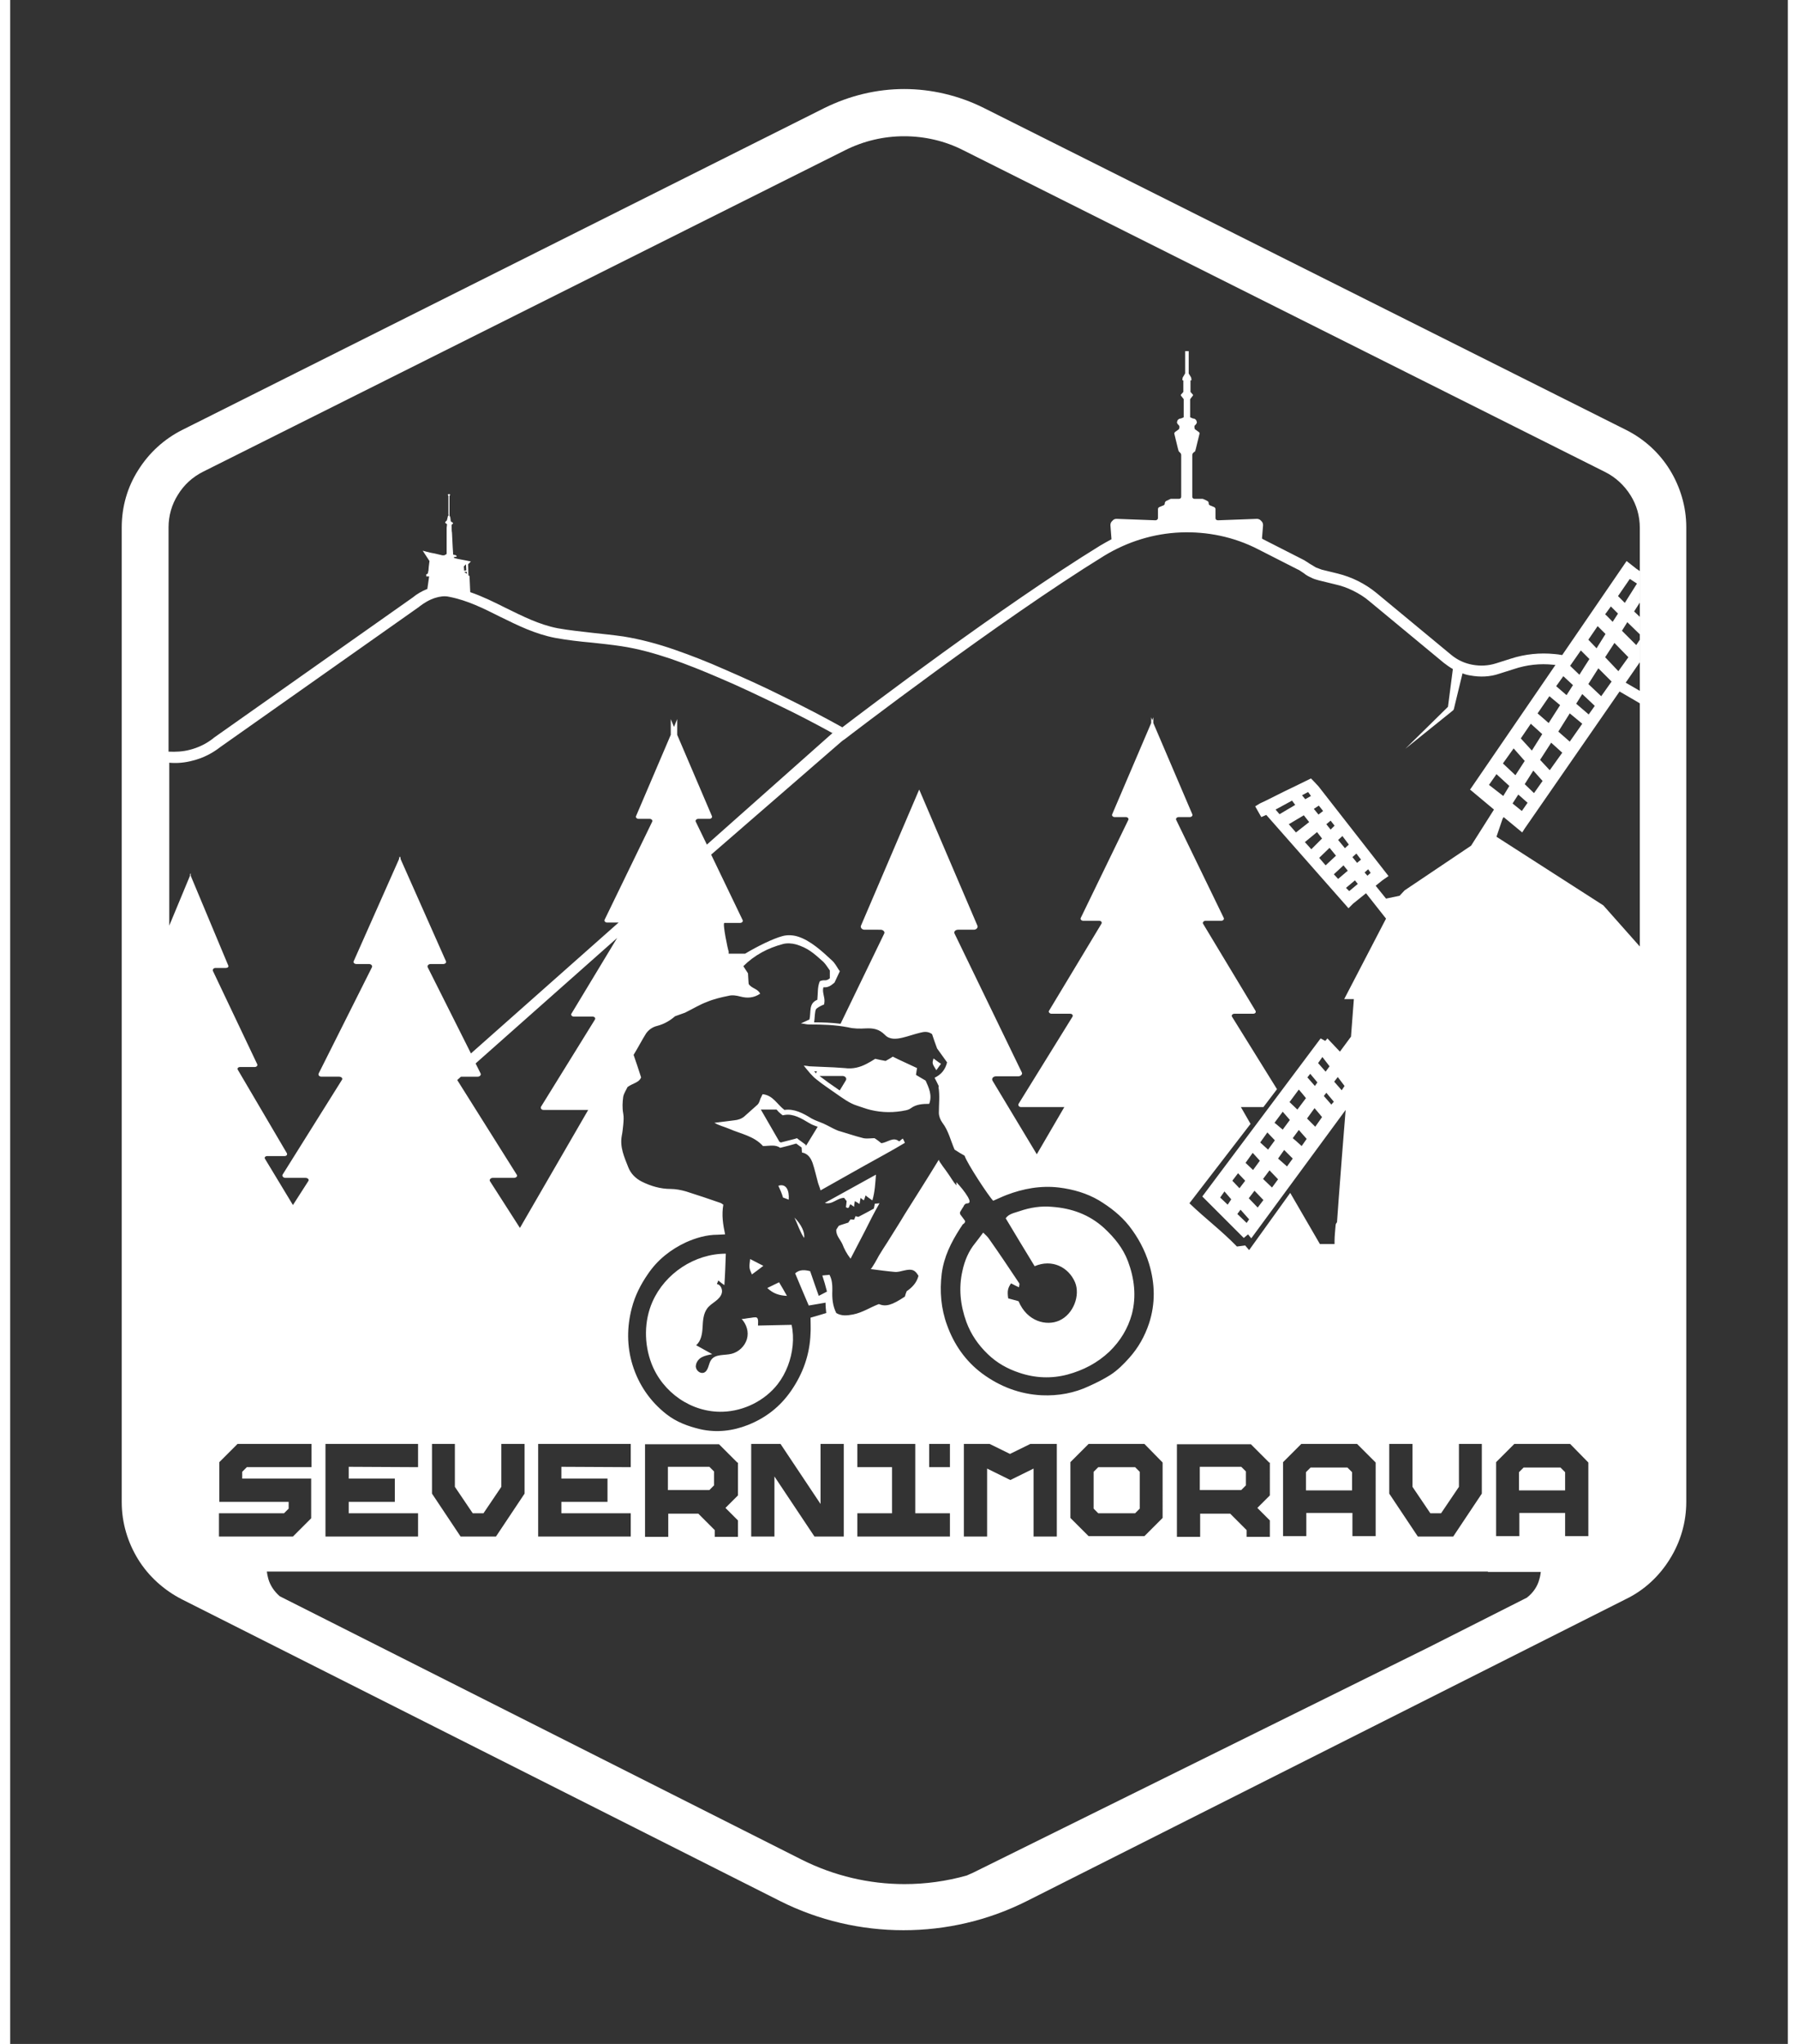<?xml version="1.0" encoding="utf-8"?>
<!-- Generator: Adobe Illustrator 27.0.0, SVG Export Plug-In . SVG Version: 6.00 Build 0)  -->
<svg version="1.1" id="Vrstva_1" xmlns="http://www.w3.org/2000/svg" xmlns:xlink="http://www.w3.org/1999/xlink" width="66" height="75"  x="0px" y="0px"
	 viewBox="0 0 497.3 571.6" style="enable-background:new 0 0 497.3 571.6;" xml:space="preserve">
<rect x="0" y="0" width="497.3" height="571.6" fill="#333333" stroke="none"/>
<style type="text/css">
	.st0{fill:#FFFFFF;}
</style>
<path class="st0" d="M422.1,416.8v-5.1l1.3-1.3h10.3l1.3,1.3v5.1H422.1z M436.4,403.8h-15.6l-5.1,5.1v20.7h6.5v-6.5H435v6.5h6.5V409
	L436.4,403.8z M405.3,403.8v12l-5,7.4h-3l-5-7.4v-12h-6.5v13.9l8,12h9.9l8-12v-13.9H405.3z M362.5,416.8v-5.1l1.3-1.3h10.3l1.3,1.3
	v5.1H362.5z M376.8,403.8h-15.6l-5.1,5.1v20.7h6.5v-6.5h12.9v6.5h6.5V409L376.8,403.8z M345.7,415.4l-1.3,1.3h-11.6v-6.5h11.6
	l1.3,1.3V415.4z M352.2,409l-5.1-5.1h-20.7v25.9h6.5v-6.5h8.4l4.6,4.6v1.9h6.5v-4.6l-3.5-3.5l3.5-3.5V409z M316,421.9l-1.3,1.3
	h-10.3l-1.3-1.3v-10.3l1.3-1.3h10.3l1.3,1.3V421.9z M317.3,403.8h-15.6l-5.1,5.1v15.6l5.1,5.1h15.6l5.1-5.1V409L317.3,403.8z
	 M285.4,403.8l-5.7,2.8l-5.7-2.8h-7.2v25.9h6.5v-19l6.5,3.2l6.5-3.2v19h6.5v-25.9L285.4,403.8z M253.2,403.8H237v6.5h9.7v12.9H237
	v6.5h25.9v-6.5h-9.7v-0.1l0,0.1V403.8z M262.9,410.3v-6.5h-5.8v6.5H262.9z M226.7,403.8v16.8l-11.2-16.8h-8.2v25.9h6.5v-16.8
	l11.2,16.8h8.2v-25.9H226.7z M196.9,415.4l-1.3,1.3H184v-6.5h11.6l1.3,1.3V415.4z M203.4,409l-5.1-5.1h-20.7v25.9h6.5v-6.5h8.4
	l4.6,4.6v1.9h6.5v-4.6l-3.5-3.5l3.5-3.5V409z M173.6,410.3v-6.5h-25.9v25.9h25.9v-6.5h-19.4V420h12.9v-6.5h-12.9v-3.3L173.6,410.3z
	 M137.4,403.8v12l-5,7.4h-3l-5-7.4v-12H118v13.9l8,12h9.9l8-12v-13.9H137.4z M114.1,410.3v-6.5H88.2v25.9h25.9v-6.5H94.7V420h12.9
	v-6.5H94.7v-3.3L114.1,410.3z M66.2,410.3h18.1v-6.5H63.6l-5.1,5.1V420h19.4v1.9l-1.3,1.3H58.4v6.5h20.7l5.1-5.1v-11.1H64.9v-1.9
	L66.2,410.3z M127.7,159.9l-0.6,0l0,0.1l0.7,0.5L127.7,159.9z M127,159.6l0.6-0.1l-0.1-1.7l-0.6,0.6L127,159.6z M413.4,439.5H86.5
	H71.8c0.1,0.7,0.2,1.3,0.4,2c0.5,1.8,1.6,3.5,3.2,4.9l146.1,73.7c9,4.5,18.8,6.8,28.7,6.8c5.9,0,11.7-0.8,17.4-2.4
	c0.6-0.3,1.2-0.5,1.8-0.8l127.4-63l27.5-13.9c1.8-1.4,3-3.2,3.5-5.2c0.2-0.6,0.3-1.3,0.4-2H413.4z M130.2,297.4l1.4,2.8
	c0.2,0.4-0.2,0.9-0.8,0.9h-4.7l-1,0.9c0,0,0,0,0,0.1l16.6,26.4c0.3,0.4-0.1,0.9-0.8,0.9h-5.9c-0.6,0-1,0.5-0.8,0.9l8.4,13.1l19.1-33
	h-12.5c-0.6,0-0.9-0.5-0.7-0.9l15.1-24.4c0.2-0.4-0.1-0.8-0.7-0.8h-5.2c-0.6,0-0.9-0.5-0.7-0.8l12.8-21.2L130.2,297.4z M44.4,259.1
	l5.9-14.2v-0.7l0.1,0.3l0.1-0.3v0.7l10.5,25.1c0.2,0.4-0.2,0.7-0.7,0.7h-2.9c-0.5,0-0.8,0.4-0.7,0.8l12.4,26.1
	c0.2,0.4-0.2,0.8-0.7,0.8h-4.1c-0.5,0-0.9,0.4-0.6,0.8l13.7,23.3c0.2,0.4-0.1,0.8-0.6,0.8h-4.9c-0.5,0-0.9,0.4-0.6,0.8l7.8,12.9
	l4.3-6.7c0.3-0.4-0.1-0.9-0.8-0.9H77c-0.6,0-1-0.5-0.8-0.9L92.8,302c0.3-0.4-0.1-0.9-0.8-0.9h-4.9c-0.6,0-1-0.4-0.8-0.9l14.9-29.7
	c0.2-0.4-0.2-0.9-0.8-0.9h-3.5c-0.6,0-1-0.4-0.8-0.8l12.7-28.6v-0.7l0.2,0.4l0.2-0.4v0.7l12.7,28.6c0.2,0.4-0.2,0.8-0.8,0.8h-3.5
	c-0.6,0-1,0.5-0.8,0.9l12.1,24.1l41.3-36.6h-3.2c-0.5,0-0.9-0.4-0.7-0.8l13.3-27.4c0.2-0.4-0.2-0.8-0.7-0.8h-3.1
	c-0.5,0-0.9-0.4-0.7-0.8l9.7-22.7v-4.4l0.9,2.2l0.9-2.2v4.4l9.7,22.7c0.2,0.4-0.2,0.8-0.7,0.8h-3.1c-0.5,0-0.9,0.4-0.7,0.8l3.1,6.4
	l35.6-31.6L230,205c-4.9-2.7-9.9-5.3-14.9-7.7c-5.6-2.7-11.2-5.4-16.9-7.8c-4.4-1.9-8.9-3.7-13.5-5.3c-4.5-1.5-9.1-2.8-13.8-3.5
	c-2.7-0.4-5.5-0.7-8.3-1c-3.4-0.3-6.8-0.7-10.1-1.3c-5.7-1.1-10.5-3.5-15.4-5.9c-4.6-2.3-9.1-4.6-14.3-5.6c-1.3-0.3-2.6-0.1-3.9,0.3
	c-1.6,0.5-3.1,1.4-4.4,2.4l-0.1,0.1l-55.6,39.2c-2.3,1.8-4.9,3.1-7.7,3.8c-2.2,0.6-4.4,0.8-6.6,0.6V259.1z M226.4,300.9
	c1.7,1.3,3.5,2.6,5.3,3.8c0.1,0.1,0.2,0.2,0.4,0.2l1.7-2.8c0.3-0.6-0.2-1.2-1-1.2h-6.2C226.6,300.9,226.5,300.9,226.4,300.9z
	 M225.7,299.6l-0.8,0c0.2,0.2,0.4,0.4,0.6,0.6c0-0.1,0-0.3,0.1-0.4L225.7,299.6z M215.2,319.3c0.1,0.1,0.3,0.1,0.4,0.2
	c1.3-0.3,2.6-0.7,3.9-1l0.6-0.2l0.5,0.4c0.5,0.4,1,0.7,1.5,1.1l0.5,0.4l0,0.3l3.3-5.4c-0.9-0.3-1.7-0.6-2.5-1.1
	c-2-1.2-4.3-2.6-6.7-2.2l-0.6,0.1l-0.5-0.4c-0.4-0.3-0.8-0.7-1.2-1.2H210L215.2,319.3z M201,266.7h4.6v0c3.5-2.1,7.8-4.2,10.4-4.9
	c1.4-0.4,3-0.3,4.3,0.1c3.6,1.1,6.9,4.2,9.6,6.7c0.8,0.7,1.3,1.7,1.9,2.6l0.3,0.4l-1.5,3.2l-0.5,0.4c-0.6,0.5-1.3,0.9-2.1,0.9
	c-0.2,0-0.4,0-0.5,0c-0.4,1.3,0.4,2.7,0.3,4l-0.1,0.8l-0.7,0.3c-0.4,0.2-1.4,0.7-1.6,1.1c-0.3,0.7-0.3,2-0.4,2.8
	c0,0.3-0.1,0.5-0.1,0.8c2.5,0,4.9,0.1,7.4,0.4l12.2-25.2c0.3-0.5-0.3-1.1-1-1.1H239c-0.7,0-1.2-0.6-1-1.1l16.3-38.1v-0.2l0,0.1
	l0-0.1v0.2l16.3,38.1c0.2,0.5-0.3,1.1-1,1.1h-4.4c-0.8,0-1.3,0.6-1,1.1l18.8,38.8c0.3,0.5-0.3,1.1-1,1.1h-6.2c-0.8,0-1.3,0.6-1,1.2
	l12.4,20.6l7.7-13.2h-12.1c-0.6,0-0.9-0.5-0.7-0.9l15.1-24.4c0.2-0.4-0.1-0.8-0.7-0.8h-5.2c-0.5,0-0.9-0.5-0.7-0.8l14.7-24.4
	c0.2-0.4-0.1-0.8-0.7-0.8h-4.4c-0.5,0-0.9-0.4-0.7-0.8l13.3-27.4c0.2-0.4-0.2-0.8-0.7-0.8h-3.1c-0.5,0-0.9-0.4-0.7-0.8l10.9-25.5
	v-1.6l0.3,0.8l0.3-0.8v1.6l10.9,25.5c0.2,0.4-0.2,0.8-0.7,0.8h-3.1c-0.5,0-0.9,0.4-0.7,0.8l13.3,27.4c0.2,0.4-0.2,0.8-0.7,0.8h-4.4
	c-0.5,0-0.9,0.5-0.7,0.8l14.7,24.4c0.2,0.4-0.1,0.8-0.7,0.8h-5.2c-0.6,0-0.9,0.5-0.7,0.8l12.6,20.3l-3.8,5h-6.3l2.7,4.7l-17.1,22.2
	c4.7,4.5,8.7,7.4,13.3,12.1l2.3-0.3l1.1,1.3l11.5-16l8.3,14.3l4.1,0h0l0-0.8c0-1.5,0.2-3,0.3-4.5c0.2-2.7,11-2.6,11.2-5.3
	c0.5-7.5-3.9-1.4-3.3-8.8c0-0.2-2.3-3.5-4.7-6.8c-2.3-3.3,14.6-5.1,14.6-5.3c18.4,3.8,48.4,30.6,62.1,33.7l-14-9.9l19.2-75.4v-68.1
	c-0.5-0.3-1-0.6-1.5-0.9l-5-2.9h0.8v-3l5.7,3.3l0,0v-45.6c0-3.3-0.9-6.4-2.6-9.1c-1.7-2.7-4.1-5-7.1-6.5l-179.6-90
	c-5.1-2.6-10.8-3.9-16.5-3.9c-5.7,0-11.3,1.3-16.5,3.9L54,131.9c-3,1.5-5.4,3.7-7.1,6.5c-1.7,2.7-2.6,5.8-2.6,9.1v62.7
	c2,0.1,4,0,5.9-0.5c2.4-0.6,4.7-1.7,6.7-3.3l0.1-0.1l55.6-39.2c1.2-1,2.6-1.8,4.1-2.4l0.5-3.5h-0.8c0-0.2,0-0.4,0-0.6
	c0,0,0.3-0.1,0.3-0.1c0.1-0.1,0.1-0.2,0.2-0.3c0-0.2,0-0.4,0.1-0.5c0-0.4,0.1-0.8,0.1-1.2c0.1-0.5,0.1-1.1,0.2-1.6l-1.9-2.9
	c0.4,0.1,0.7,0.2,1.1,0.3c0.8,0.2,1.6,0.4,2.3,0.5c0.7,0.2,1.4,0.3,2.1,0.5c0.1,0,0.2,0,0.4,0c0.2,0,0.4-0.1,0.5-0.2
	c0.1-0.1,0.3-0.1,0.3-0.2c0-0.1,0-0.1,0-0.2c0-0.8,0-1.5,0-2.3v-4.1c0-0.2,0-0.5,0-0.7c0-0.3,0.1-0.6,0.1-0.9c0-0.1,0-0.1-0.1-0.2
	c-0.1-0.1-0.2-0.1-0.3-0.2c0,0-0.1,0-0.1-0.1c0,0,0-0.1,0-0.1c0-0.1,0.1-0.1,0.1-0.2c0.1-0.1,0.1-0.2,0.2-0.2
	c0.1-0.1,0.1-0.1,0.2-0.2c0-0.1,0-0.3,0.1-0.4c0-0.1,0-0.3,0.1-0.4c0-0.2,0-0.3,0.1-0.4c0,0,0.1-0.1,0.1-0.1c0.1-0.1,0-0.3,0-0.4
	v-0.5v-2v-1.9v-0.5c0-0.1,0-0.1,0-0.2c0-0.1-0.1-0.2-0.2-0.3c0.1-0.1,0.1-0.2,0.2-0.2c0.3-0.1,0.4,0,0.5,0.2
	c-0.1,0.1-0.2,0.2-0.2,0.3c0,0,0,0.1,0,0.1v0.3v0.8v2.2v1c0,0.2,0,0.3,0,0.5c0,0.2,0,0.3,0,0.5c0,0.1,0,0.2,0.1,0.3
	c0.2,0.2,0.1,0.6,0.2,0.8c0,0.2,0,0.4,0.1,0.6c0,0.1,0.2,0.2,0.3,0.2c0.1,0.1,0.3,0.2,0.3,0.4c0,0,0,0-0.1,0.1
	c-0.1,0.1-0.3,0.2-0.3,0.3c0,0,0,0.1,0,0.1c0,0.2,0,0.3,0,0.5c0,0.5,0,1.1,0.1,1.6c0,0.7,0.1,1.4,0.1,2.1c0,0.7,0.1,1.3,0.1,2
	l0.1,1.5c0,0.1,0,0.2,0,0.3c0,0.1,0,0.2,0.1,0.2c0.1,0.1,0.3,0.1,0.4,0.1c0.2,0,0.3,0.1,0.4,0.2c0.1,0,0.1,0.1,0.1,0.2
	c0,0.1-0.1,0.1-0.2,0.1c-0.2,0-0.4,0.1-0.5,0.1c-0.1,0-0.1,0-0.1,0.1c0,0,0,0.1,0,0.1c0.1,0,0.2,0,0.3,0.1c0.3,0.1,0.5,0.1,0.8,0.2
	c0.7,0.1,1.4,0.3,2.1,0.4c0.5,0.1,1,0.2,1.5,0.3c0,0,0.1,0,0.1,0l-0.8,0.8l0.1,3.1l0.3,0.2l0.2,4.5c3.5,1.2,6.7,2.8,9.9,4.4
	c4.7,2.3,9.4,4.7,14.6,5.7c3.3,0.6,6.6,0.9,9.9,1.3c2.8,0.3,5.7,0.6,8.5,1c4.9,0.8,9.7,2.1,14.3,3.7c4.6,1.6,9.2,3.4,13.7,5.4
	c5.8,2.5,11.5,5.1,17.1,7.9c5.5,2.7,10.9,5.5,16.1,8.4c6-4.6,44.8-34,72.1-50.8c1-0.6,2.1-1.2,3.2-1.8l-0.3-3.9
	c0-0.4,0.1-0.8,0.4-1.1l0.4-0.4c0.2-0.2,0.6-0.3,0.9-0.3l10.9,0.4c0.4,0,0.7-0.3,0.7-0.6v-2.5c0-0.2,0.1-0.5,0.4-0.6l1.2-0.5
	c0.2-0.1,0.3-0.3,0.3-0.5c0-0.3,0.2-0.6,0.4-0.7c0.5-0.2,1.2-0.6,1.3-0.6h2.3c0.4,0,0.6-0.3,0.6-0.6v-11.6c0-0.3-0.1-0.5-0.3-0.7
	l-0.4-0.4c0,0,0,0,0,0l-0.2-0.7l-1-4.1c-0.1-0.2,0-0.4,0.2-0.6l1.1-0.8c0,0,0,0,0,0l0.1-0.5c0-0.2,0-0.3-0.1-0.5l-0.3-0.3l-0.2-0.3
	l-0.1-0.3l0.1-0.3l0.1-0.3l0.2-0.2l0.3-0.2l0.5-0.1l0.7-0.3c0,0,0,0,0,0v-5c0-0.1,0-0.1-0.1-0.2l-0.7-0.9c0-0.1,0-0.1,0-0.2l0.7-0.8
	c0,0,0-0.1,0-0.1l0-3.1l-0.3-0.1l0.1-0.6c0,0,0-0.1,0-0.1l0.6-1c0-0.1,0.1-0.1,0.1-0.2v-6.2h0.5h0.5v6.2c0,0.1,0,0.1,0.1,0.2l0.6,1
	c0,0,0,0,0,0.1l0.1,0.6l-0.3,0.1l0,3.1c0,0,0,0.1,0,0.1l0.7,0.8c0,0.1,0,0.1,0,0.2l-0.7,0.9c0,0.1-0.1,0.1-0.1,0.2v5c0,0,0,0,0,0
	l0.7,0.3l0.5,0.1l0.3,0.2l0.2,0.2l0.1,0.3l0.1,0.3l-0.1,0.3l-0.2,0.3l-0.3,0.3c-0.1,0.1-0.1,0.3-0.1,0.5l0.1,0.5c0,0,0,0,0,0
	l1.1,0.8c0.2,0.1,0.3,0.4,0.2,0.6l-1,4.1l-0.2,0.7c0,0,0,0,0,0l-0.5,0.4c-0.2,0.2-0.3,0.4-0.3,0.7v11.6c0,0.4,0.3,0.6,0.6,0.6h2.3
	c0.1,0,0.8,0.3,1.3,0.6c0.3,0.1,0.4,0.4,0.4,0.7c0,0.2,0.1,0.4,0.3,0.5l1.2,0.5c0.2,0.1,0.4,0.3,0.4,0.6v2.5c0,0.4,0.3,0.6,0.7,0.6
	l10.9-0.4c0.3,0,0.6,0.1,0.9,0.3l0.4,0.4c0.3,0.3,0.4,0.7,0.4,1.1l-0.3,3.7l0.3,0.2l11,5.6c0.4,0.2,0.8,0.4,1.2,0.7
	c0.4,0.2,0.7,0.5,1.1,0.7c0.5,0.3,1,0.6,1.5,0.9c0.5,0.2,1.1,0.4,1.6,0.6l4.5,1.1c2,0.5,3.9,1.2,5.7,2.1c1.8,0.9,3.5,2,5.1,3.3
	l20.9,17.3c1.8,1.5,3.8,2.4,6,2.8c2.2,0.4,4.4,0.3,6.6-0.4l4.1-1.3c4-1.3,8.2-1.7,12.2-1.3c1.4,0.1,2.7,0.4,4.1,0.7v3.1
	c-1.4-0.4-2.9-0.7-4.4-0.8c-3.7-0.4-7.4,0-11,1.2l-4.1,1.3c-2.6,0.9-5.4,1-8.1,0.5c-0.7-0.1-1.5-0.3-2.2-0.6l-2.4,9.9l-0.1,0.3
	l-0.2,0.2l-13.3,10.7l12.2-12l-0.3,0.5l1.4-10.8c-0.9-0.5-1.7-1.1-2.5-1.7l-20.9-17.3c-1.4-1.2-2.9-2.1-4.5-2.9
	c-1.6-0.8-3.3-1.4-5.1-1.8l-4.5-1.1c-0.7-0.2-1.5-0.4-2.2-0.8c-0.7-0.3-1.4-0.7-2-1.2c-0.3-0.2-0.6-0.4-0.9-0.6
	c-0.3-0.2-0.6-0.4-0.9-0.5l-11-5.6c-6.8-3.5-14.3-5-21.7-4.7c-7.4,0.3-14.7,2.5-21.3,6.5c-29.4,18.1-72.5,51.2-72.6,51.3l0,0
	c-0.2,0.1-0.4,0.3-0.6,0.4c-0.2,0.2-0.4,0.3-0.6,0.5L196.1,239l8.8,18.3c0.2,0.4-0.2,0.8-0.7,0.8h-4.4c-0.6,0,1,7.6,1.2,8L201,266.7
	z M186,284.2c-1.5,1.3-3.1,2.2-5,2.7c-1.3,0.3-2.4,1.1-3.1,2.1c-1.2,1.9-2.2,3.9-3.5,6c0.7,2,1.4,4.1,2.1,6.3
	c-0.6,1.5-2.3,1.6-3.8,2.7c-0.3,0.7-1,1.7-1.2,2.7c-0.2,1.5-0.3,3.1,0,4.7c0.2,1,0.1,2.1,0,3.2c-0.1,1-0.2,2-0.4,3
	c-0.6,3.2,0.7,6,1.8,8.8c0.7,1.8,2,3.1,3.7,4c2.6,1.3,5.3,2.1,8.2,2.1c1.4,0,2.9,0.3,4.3,0.7c3.2,1,6.4,2.1,9.6,3.2
	c0.3,0.1,0.6,0.4,0.8,0.5c-0.5,2.9-0.1,5.5,0.5,8.3c-0.7,0-1.4,0.1-2.1,0.1c-3.1,0-6.1,0.9-8.8,2.1c-4.3,2-8,4.9-10.7,8.9
	c-2,2.9-3.6,6-4.5,9.5c-1.4,5.3-1.4,10.7,0.2,15.9c1.7,5.5,4.9,10.2,9.5,13.8c2.8,2.2,6.1,3.4,9.5,4.2c4.5,1,9,0.5,13.3-1.2
	c5-2,9-5.1,12.1-9.6c3.3-4.8,5.2-10.1,5.4-16c0.1-1.4,0-2.9,0-4.4c1.4-0.4,2.8-0.8,4.4-1.3c-0.1-1-0.2-1.8-0.2-2.9
	c-1.8,0.3-3.4,0.6-4.7,0.8c-1.3-3-2.5-5.9-3.8-9c1.2-1.1,2.7-1,4.2-0.6c0.8,2.4,1.6,4.6,2.4,6.9c0.9-0.5,1.6-0.8,2.3-1.2
	c-0.4-1.6-0.8-3-1.3-4.5c0.8-0.1,1.5-0.1,2-0.2c0.8,1.5,0.8,3,0.8,4.4c-0.1,2.2,0.1,4.3,1.1,6.3c1.5,0.9,3.1,0.7,4.7,0.4
	c2.6-0.5,4.8-2,7.2-2.9c2,0.8,3.7,0.3,7.3-2.1c0.1-0.5,0.3-1,0.5-1.5c1.6-1.1,2.8-2.4,3.3-4.3c-1-1.7-1.8-2-4-1.5
	c-0.9,0.2-1.8,0.5-2.7,0.4c-2.2-0.2-4.4-0.5-6.7-0.8c0.3,0,2.1-3.3,2.3-3.7c0.8-1.3,1.6-2.6,2.4-3.8c1.6-2.6,3.3-5.2,4.9-7.9
	c3.2-5.1,6.4-10.1,9.5-15.2c-0.2,0.3,2.3,3.4,2.5,3.8c0.8,1.1,1.5,2.4,2.4,3.4c0-0.3,0-0.6,0-0.9c1.2,1.3,2.3,2.6,3.2,4.1
	c0.2,0.4,0.7,1.2,0.4,1.6c-0.2,0.3-0.6,0.2-0.9,0.3c-0.3,0.1-0.6,0.5-0.7,0.8c-0.3,0.4-0.5,0.8-0.8,1.3c-0.1,0.1-0.2,0.3-0.2,0.5
	c0,0.2,0.1,0.5,0.3,0.7c0.3,0.4,0.6,0.8,0.9,1.2c0.1,0.1,0.1,0.2,0.2,0.3c0.1,0.2,0,0.5-0.2,0.7c-0.2,0.2-0.5,0.3-0.6,0.6
	c-0.2,0.3-0.4,0.6-0.6,0.9c-2.5,3.9-4.5,7.9-5.1,12.6c-0.6,4.9-0.2,9.8,1.5,14.4c1.9,5.3,5.1,10,9.8,13.5c5,3.7,10.6,5.8,16.7,6.1
	c4.6,0.2,9.1-0.6,13.3-2.6c2-0.9,4-1.9,5.9-3.1c2-1.3,3.7-3,5.3-4.8c2.5-2.8,4.3-6,5.5-9.6c1.8-5.5,1.7-11.1,0-16.7
	c-1.2-3.9-3.1-7.4-5.6-10.6c-2.4-3-5.3-5.2-8.4-7.1c-3.4-2-7.2-3.1-11.2-3.6c-5.1-0.6-10,0.3-14.7,2.1c-1.3,0.5-2.5,1.1-3.7,1.6
	c-1.3-1.3-7.4-10.6-8-12.6c-0.9-0.5-1.9-1.1-2.8-1.7c-1.1-2.5-1.7-5.3-3.4-7.5c-0.6-0.8-1-1.9-1-2.8c0-2.4,0.3-4.8-0.1-7.2
	c0-0.1,0.1-0.1,0.1-0.2c-0.4-0.9-0.8-1.6-1.2-2.4c1.9-0.9,3-2.3,3.5-4.3c-1-1.4-2-2.8-2.8-3.9c-0.6-1.6-1-2.8-1.4-4
	c-1.1-0.8-2.2-0.7-3.3-0.4c-1.7,0.4-3.3,1-5,1.4c-1.7,0.4-3.6,0.6-4.9-0.8c-1.6-1.6-3.2-1.9-5.3-1.8c-1.7,0.1-3.4,0.1-5-0.3
	c-3.6-0.7-7.3-0.8-11-0.8c-0.6,0-1.2-0.2-2.2-0.3c1.1-0.5,1.8-0.8,2.4-1.1c0.5-2.1-0.3-4.5,2.2-5.5c0.2-1.8,0-3.6,0.7-5.2
	c1.5-0.6,1.5,0.2,2.8-0.8v-2.2c-0.6-0.8-1.1-1.7-1.8-2.4c-2.7-2.4-4.3-3.9-7.7-4.9c-1.1-0.3-2.5-0.4-3.6-0.1
	c-4.2,1.1-8,3.1-11.1,6.2c0.5,0.8,0.9,1.4,1.3,2c0.1,1.2,0.1,2.2,0.2,3c0.9,1.3,2.6,1.3,3.2,2.7c-1.8,1.2-3.6,1.3-5.5,0.8
	c-1.1-0.3-2.3-0.5-3.4-0.2c-2,0.4-4.1,0.9-6,1.7c-1.9,0.7-3.7,1.8-6.1,3L186,284.2z M218.9,376.3c-0.4,3.9-1.8,7.7-4.2,10.8
	c-3.6,4.6-9.4,7.5-15.3,7.7c-8.8,0.3-16.9-5.4-20-13.5c-2.1-5.5-2.1-11.9,0.3-17.3c3.5-7.9,11.8-13.4,20.5-13.4
	c-0.1,2.9-0.2,5.9-0.4,8.8c-0.6-0.4-1.1-0.8-1.7-1.3c-0.1,0.3-0.3,0.7-0.4,1c1,0.1,1.6,1.4,1.4,2.4c-0.2,1-1,1.8-1.8,2.4
	c-0.8,0.6-1.7,1.2-2.3,2c-1.1,1.5-1.2,3.4-1.3,5.3c-0.1,1.8-0.4,3.8-1.8,5c1.5,0.8,3,1.7,4.5,2.5c-1,0.2-2.1,0.4-3,0.9
	c-0.9,0.5-1.6,1.5-1.6,2.6c0.1,1.1,1.2,2,2.2,1.7c1.4-0.5,1.3-2.5,2.1-3.6c1.2-1.7,3.7-1.2,5.7-1.7c2-0.5,3.7-2.1,4.3-4.1
	c0.6-2.1-0.1-4.1-1.5-5.7c0.1,0.2,1.8-0.2,2.1-0.2c0.5,0,1.8-0.4,2.2-0.1c0.5,0.4,0.3,1.6,0.3,2.2c3.1-0.1,6.3-0.1,9.4-0.2
	C219,372.3,219.1,374.3,218.9,376.3z M214.9,331.6c2.2-0.7,3.1,1.3,2.9,3.9c-0.5-0.2-1-0.4-1.6-0.6
	C215.9,333.8,215.4,332.7,214.9,331.6z M217.3,362.4c-2.1-0.1-3.8-0.6-5.5-2.2c1.3-0.6,2.2-1.1,3.3-1.6
	C215.9,359.9,216.5,361,217.3,362.4z M210.7,354c-1.2,0.9-2.2,1.7-3.2,2.4c-0.8-1.8-0.8-1.8-0.5-4.3
	C208.2,352.7,209.3,353.3,210.7,354z M222.1,346.2c-1.2-1.8-1.7-3.6-2.7-5.7C221.3,342.4,222.4,344.7,222.1,346.2z M227.9,336.4
	c4.7-2.6,9.4-5.2,14.3-7.9c-0.2,2.6-0.3,4.8-1,7.2c-0.7-0.5-1.2-0.8-1.9-1.4c-0.2,0.6-0.3,1-0.5,1.4c-0.3-0.2-0.5-0.4-0.9-0.7
	c-0.1,0.6-0.2,1.1-0.3,1.7c-0.4-0.3-0.8-0.5-1.3-0.8c-0.1,0.6-0.2,1-0.2,1.6c-0.4-0.3-0.7-0.5-1-0.7c-0.5,0.2-0.2,1.5-1.3,0.8
	c0.1-0.5,0.1-1,0.2-1.7c-0.2-0.3-0.5-0.6-0.7-0.9C231.3,335,230,337,227.9,336.4z M239.1,344.3c-1.3,2.5-2.6,5-4,7.7
	c-1.1-1.4-1.8-2.8-2.3-4.1c-0.6-1.3-1.8-2.4-1.7-4c0.2-0.3,0.4-0.7,0.7-1.1c0.7-0.3,1.5-0.5,2.7-0.9c0-0.1,0.3-0.5,0.6-0.9
	c0.3,0,0.6,0.1,1,0.1c0.1-0.3,0.3-0.7,0.4-1c0.3,0.1,0.6,0.2,0.8,0.2c1.5-0.8,2.9-1.5,4.3-2.3c0.1-0.5,0.2-0.9,0.3-1.4
	c0.3,0,0.6,0,1.3-0.1C241.7,339.1,240.4,341.7,239.1,344.3z M238.6,326.2c-3.9,2.2-7.8,4.4-11.9,6.7c-0.2-0.8-0.5-1.4-0.7-2.1
	c-0.5-1.8-0.9-3.7-1.5-5.5c-0.5-1.4-1.3-2.7-3-3c0-0.5-0.1-0.9-0.1-1.4c-0.4-0.3-1-0.7-1.5-1.1c-1.4,0.4-2.8,0.8-4.5,1.2
	c-1.3-1-3.1-0.5-4.8-0.5c-2.5-2.8-6.2-3.4-9.4-4.8c-1.4-0.6-2.8-0.9-4.2-1.7c1.9-0.2,3.8-0.5,5.6-0.7c1-0.1,2-0.4,2.8-1.1
	c1.2-1.1,2.5-2.2,3.7-3.3c0.4-0.4,0.6-1.1,0.8-1.7c0.2-0.3,0.3-0.7,0.6-1.2c2.9,0.3,4,2.8,6.1,4.4c2.7-0.4,5.2,0.9,7.6,2.4
	c1.1,0.6,2.4,1,3.5,1.5c1.1,0.5,2.1,1.1,3.2,1.6c0.2,0.1,0.5,0.2,0.7,0.3c2.4,0.7,4.7,1.5,7.1,2.1c1,0.2,2.2,0,3.1,0
	c0.8,0.5,1.4,1,1.9,1.4c1.8-0.2,3.3-1.9,5-0.5c0.4-0.3,0.7-0.6,1-0.8c0.2,0.3,0.4,0.7,0.6,1.2C246.5,321.9,242.5,324,238.6,326.2z
	 M257.1,308.7c-1.8,0-3.6,0.1-5.1,1.2c-0.4,0.3-0.9,0.5-1.4,0.6c-3.3,0.7-6.6,0.7-9.9-0.1c-1.3-0.3-2.5-0.8-3.8-1.2
	c-2.2-0.7-4-2.1-5.9-3.4c-1.8-1.3-3.7-2.5-5.4-3.9c-1.3-1-2.3-2.3-3.6-3.9c0.8,0.1,1.2,0.1,1.6,0.2c2.3,0.1,4.6,0.2,6.9,0.3
	c1,0.1,2,0.1,3,0.2c2.2,0.3,4.2-0.2,6.1-1.2c0.8-0.4,1.6-0.9,2.4-1.4c0.8,0.2,1.8,0.4,2.9,0.6c0.5-0.3,1.3-0.7,2-1.2
	c2.2,1.1,4.5,2.1,6.8,3.2c-0.1,0.6-0.2,1.1-0.3,1.9c0.8,0.5,1.7,1,2.7,1.6C257,304.2,258,306.3,257.1,308.7z M258.3,296
	c0.7,0.5,1.3,1,2.1,1.5c-0.5,0.7-0.9,1.2-1.3,1.8C257.9,297.4,257.9,297.4,258.3,296z M313.8,367.5c-1.1,4-3.2,7.5-6.3,10.5
	c-3.4,3.2-7.3,5.2-11.7,6.4c-4.5,1.2-9.1,1-13.5-0.5c-3.3-1.1-6.2-2.7-8.8-5.2c-2.7-2.6-4.7-5.5-6-9c-1.7-4.7-2.2-9.5-1.1-14.3
	c0.6-2.8,1.7-5.5,3.6-7.8c0.7-0.9,1.4-1.8,2.2-2.9c0.6,0.6,1.2,1.1,1.6,1.7c2.9,4.1,5.7,8.3,8.5,12.5c0.1,0.2,0,0.6-0.1,1.1
	c-0.8-0.4-1.5-0.7-2.2-1.1c-0.9,1.3-1.1,2.1-0.8,4.2c1,0.3,2,0.5,2.9,0.8c2.4,5.7,7.8,7,11.4,5.4c4-1.8,5.9-7.1,4.4-10.7
	c-1.8-4.2-6.4-6.6-11.3-4.5c-2.7-4.4-5.4-8.9-8.1-13.4c0.9-1.3,2.5-1.5,3.9-2c2.9-1,6-1.5,9.1-1.2c5.4,0.4,10.3,2.1,14.5,5.9
	c2.9,2.7,5.3,5.6,6.7,9.3C314.5,357.5,315.1,362.5,313.8,367.5z M48.2,120.2l179.6-90c7.1-3.5,14.7-5.3,22.3-5.3
	c7.6,0,15.3,1.8,22.3,5.3l179.6,90c5.2,2.6,9.4,6.5,12.3,11.2c2.9,4.7,4.6,10.3,4.6,16v272.6c0,5.7-1.6,11.2-4.6,16
	c-2.9,4.7-7.1,8.7-12.3,11.2l-167.5,84.4c-10.9,5.5-22.7,8.2-34.6,8.2c-11.8,0-23.7-2.7-34.6-8.2L48.1,447.3
	c-5.1-2.6-9.4-6.5-12.3-11.2c-2.9-4.7-4.6-10.2-4.6-16V147.5c0-5.8,1.6-11.3,4.6-16C38.8,126.7,43,122.8,48.2,120.2z"/>
<path class="st0" d="M422.9,226.8l-2.6-2.1l1.6-2.5l2.6,2.3L422.9,226.8z M426.3,221.8l-2.6-2.5l2.4-3.8l2.6,2.9L426.3,221.8z
	 M430.7,215.4l-2.7-2.9l3.1-4.8l3.1,2.8L430.7,215.4z M436.3,207.4l-3.2-2.8l3.2-5.1l3.5,2.9L436.3,207.4z M441.6,199.8l-3.5-3
	l1.7-2.7l3.5,3.3L441.6,199.8z M445.1,194.7l-3.6-3.4l2.8-4.4l3.7,3.7L445.1,194.7z M449.9,187.7l-3.7-3.9l2.6-4l3.9,4L449.9,187.7z
	 M453.1,161.9l2,1.3l-3.4,5.4l-1.9-1.9L453.1,161.9z M447.8,169.6l2,2l-1.5,2.3c-0.8-0.8-1.5-1.6-2.1-2.1L447.8,169.6z M444.1,175.1
	l2.2,2.2l-2.5,4l-2.3-2.4L444.1,175.1z M439.4,181.9l2.4,2.4c-1,1.5-1.9,3-2.8,4.4l-2.6-2.5L439.4,181.9z M434.5,189.1l2.7,2.5
	l-1.8,2.8l-2.9-2.5L434.5,189.1z M430.6,194.7l3,2.5l-3.2,5l-3.1-2.7L430.6,194.7z M425.4,202.4l3.2,2.9l-2.9,4.6l-3.1-3.4
	L425.4,202.4z M420.6,209.3l3.1,3.5l-2.6,4l-3.5-3.3L420.6,209.3z M413.7,219.5l2.1-3l3.6,3.3l-1.7,2.8L413.7,219.5z M372.7,233.8
	l1.8,2.4l-1.1,1l-1.9-2.3L372.7,233.8z M369.4,229.5l1.1,1.4l-1.1,1.1l-1.2-1.5L369.4,229.5z M366.1,225.3l1.2,1.5l-1.3,1l-1.3-1.6
	L366.1,225.3z M363.1,221.5l0.8,1.1l-1.6,0.9l-0.9-1.1L363.1,221.5z M354,226.4l4.6-2.5l0.9,1.2l-4.4,2.6L354,226.4z M357.7,230.5
	l4.2-2.5l1.5,1.9l-3.7,2.9L357.7,230.5z M362.2,235.5l3.4-2.8l1.4,1.8l-3,3L362.2,235.5z M366.2,239.9l2.9-2.8l1.8,2.2L368,242
	L366.2,239.9z M370.3,244.5l2.7-2.5l1.2,1.5l-2.7,2.3L370.3,244.5z M374.6,249.2l-0.9-0.9l2.5-2.1l0.8,1L374.6,249.2z M376.8,241.3
	l-1.3-1.6l1.1-1l1.3,1.7L376.8,241.3z M379.7,244.9l-0.8-0.9l1-0.9l0.7,1L379.7,244.9z M367.1,295.6l2,2.6l-1.1,1.5l-2.1-2.4
	L367.1,295.6z M363.7,300.3l2,2.4l-0.7,1l-2.1-2.4L363.7,300.3z M360.5,304.7c0.6,0.7,1.3,1.5,2,2.4l-2.4,3.2
	c-0.8-0.8-1.6-1.5-2.2-2.1L360.5,304.7z M356,310.9l2,2.3l-2,2.7c-0.9-0.7-1.6-1.4-2.3-1.9L356,310.9z M351.7,316.7l2.1,2.2
	l-1.9,2.6l-2.2-2L351.7,316.7z M347.6,322.4l2,2.2l-1.9,2.6l-2.1-2L347.6,322.4z M340.6,336.9l-2.1-2l1.2-1.7l1.9,2.2L340.6,336.9z
	 M343.5,328.1l2,2.1l-1.6,2.1l-2-2.1L343.5,328.1z M345.9,342l-2.6-2.5l0.9-1.2l2.4,2.7L345.9,342z M349,337.7l-2.5-2.6l1.6-2.1
	l2.5,2.6L349,337.7z M353,332.1l-2.5-2.4l1.8-2.4l2.4,2.5L353,332.1z M357.2,326.2l-2.5-2.2l1.7-2.4l2.4,2.4L357.2,326.2z
	 M361.3,320.5c-0.7-0.6-1.5-1.4-2.5-2.2l1.7-2.3l2.2,2.5L361.3,320.5z M365.1,315.1c-0.6-0.6-1.4-1.4-2.3-2.3l2.1-2.9
	c0.8,0.9,1.5,1.8,2.1,2.5L365.1,315.1z M369.6,308.9l-2.1-2.4l0.7-0.9l2.1,2.5L369.6,308.9z M391.3,351.4v13.7h15v-12.5l49.6,4
	l1.6-90.1l-11.8-13.3l-29.9-19.2l1.7-5l0.3-0.5l5.2,4.3l0.7-1.1l32.2-46.5v-6.3l-1,1.5c-1-1-2.5-2.5-4-4l1.5-2.4l3.5,3.4v-4.9
	l-1.6-1.5l1.6-2.5v-8.8l-0.9-0.6l-2.8-2.2l-43.5,63.5l0,0l-0.3,0.4l6.7,5.6l-6.4,10.1l-18.6,12.5l-1.4,1.5l-3.8,0.8l-2.9-3.6l2-1.6
	l0,0l1.6-1.1l-19.6-25.1l-1.5-1.6l-0.5-0.5l-0.1-0.1l-4.5,2.2l-2.9,1.4l-5,2.5l-1.9,0.9l-1.3,0.8l1.7,3l0.7-0.3v0l0,0l0.7-0.3
	l23,26.1l1.3-1.3l3.6-2.9l5.6,7.1l-11.7,22.5h2.7c0,0-0.3,4.2-0.8,10.5l-3.1,4.2l-3.5-3.7l-0.6,0.7l-1.3-0.7l-33.1,44.2l3,3l2,2
	l2.7,2.7l2.6,2.6l1.3,1.3l1.2-1l0.9,1.1l26.4-35.9c-1.4,17.3-2.8,35.9-2.9,39L391.3,351.4z M372.5,304.9l-2.1-2.4l1-1.3l1.9,2.5
	L372.5,304.9z"/>
</svg>
